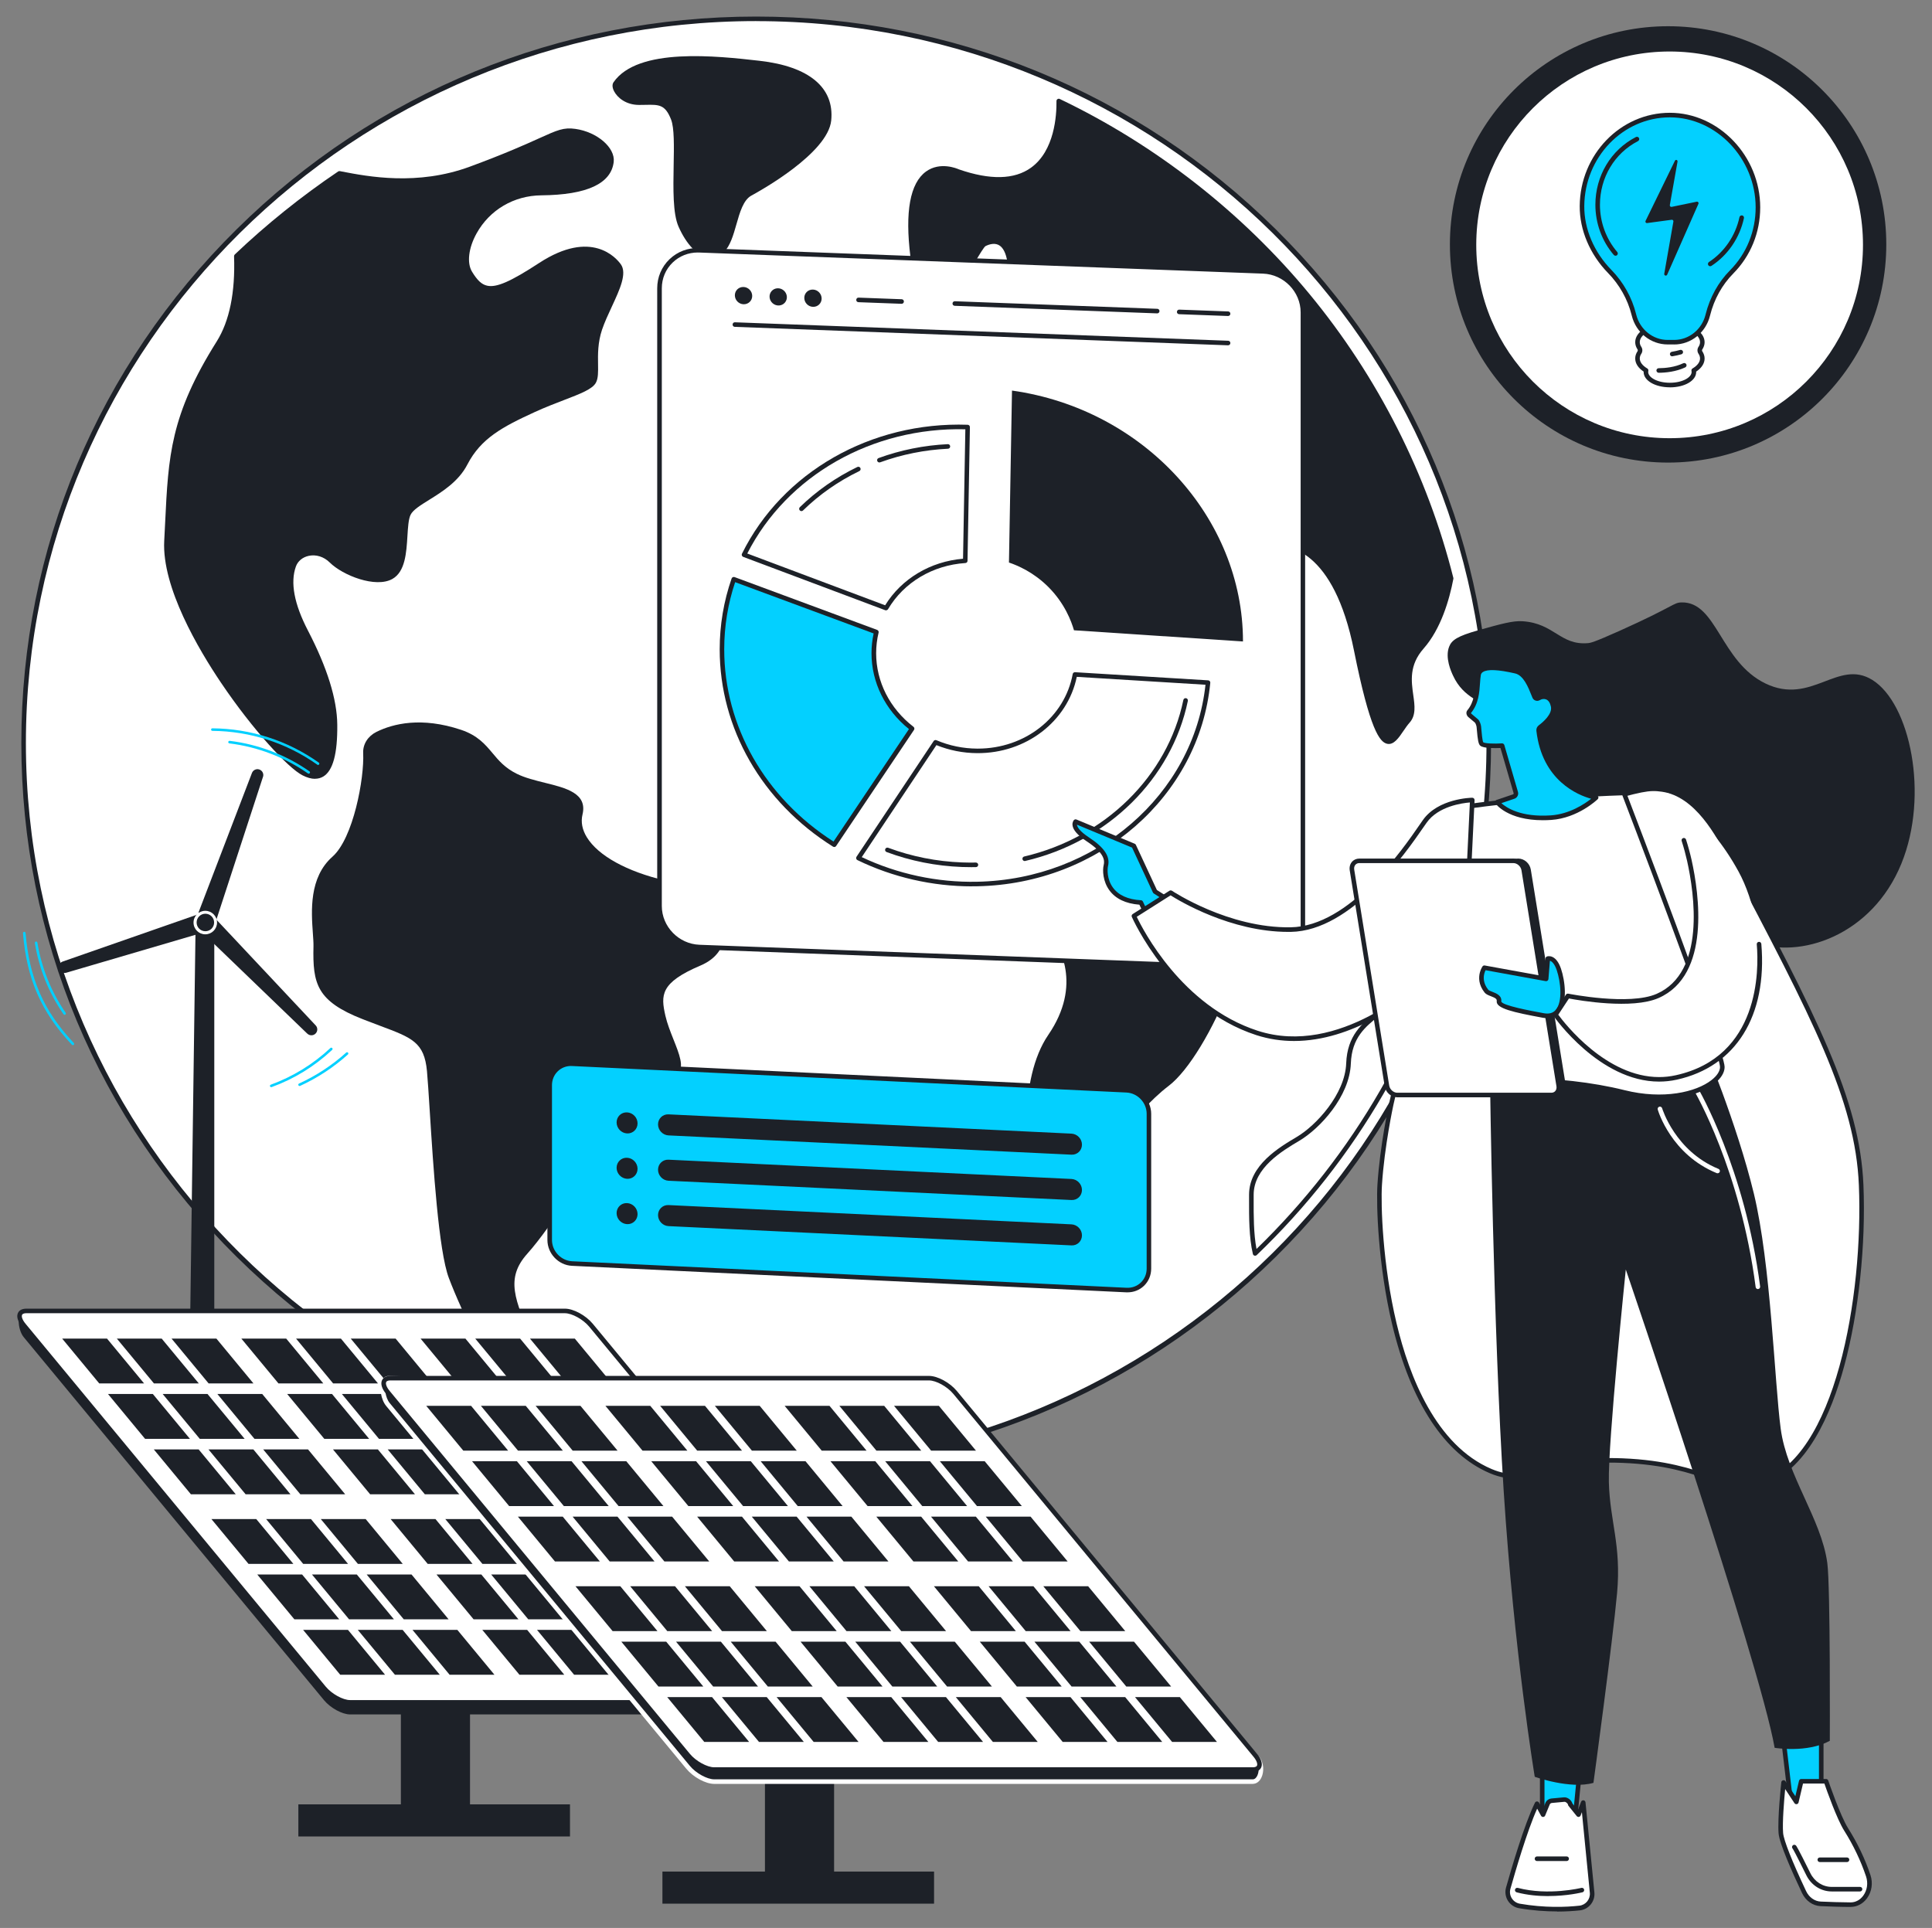 <?xml version="1.0" encoding="UTF-8"?>
<svg xmlns="http://www.w3.org/2000/svg" id="Layer_1" viewBox="0 0 470 469.05">
  <rect x="0" y="0" width="470" height="469.05" fill="#808080" stroke="none"/>
  <defs>
    <style>.cls-1{fill:#fff;}.cls-2{fill:#03d0ff;}.cls-3{fill:#1d2128;}</style>
  </defs>
  <g id="Green_economy">
    <ellipse class="cls-1" cx="183.96" cy="180.77" rx="178.22" ry="176.19"></ellipse>
    <ellipse class="cls-1" cx="183.96" cy="180.77" rx="178.22" ry="176.19"></ellipse>
    <path class="cls-3" d="m183.96,357.52c-47.75,0-92.64-18.38-126.41-51.77C23.79,272.37,5.19,227.99,5.19,180.77S23.79,89.18,57.56,55.79C91.32,22.41,136.21,4.03,183.96,4.03s92.64,18.38,126.41,51.77c33.77,33.38,52.36,77.77,52.36,124.98s-18.6,91.6-52.36,124.98c-33.76,33.38-78.66,51.77-126.41,51.77Zm0-352.39C86,5.14,6.3,83.93,6.3,180.77s79.7,175.64,177.66,175.64,177.66-78.79,177.66-175.64S281.93,5.14,183.96,5.14Z"></path>
    <path class="cls-3" d="m172.98,62.77c-.26,0-.52-.02-.79-.08-2.58-.49-5.24-3.3-7.11-7.53-1.42-3.2-1.3-9.17-1.2-14.94.09-4.68.17-9.09-.62-11.12-1.44-3.7-2.94-3.66-6.25-3.59-.48.01-.99.02-1.53.02-3.21,0-5.28-1.78-6.08-3.31-.46-.87-.51-1.67-.15-2.2,5.91-8.57,25.17-6.4,35.51-5.23,12.06,1.36,18.25,6.52,17.45,14.52-.81,8.02-17.51,17.24-19.41,18.27-1.96,1.06-2.82,4.07-3.65,6.99-.74,2.59-1.5,5.27-3.08,6.83-.92.91-1.97,1.37-3.1,1.37Z"></path>
    <path class="cls-3" d="m158.19,24.38c2.71,0,4.6.44,6.11,4.32.87,2.23.78,6.75.69,11.54-.1,5.39-.22,11.5,1.1,14.47,1.7,3.83,4.11,6.47,6.3,6.89,1.06.2,2.03-.13,2.9-.99,1.37-1.36,2.09-3.89,2.79-6.35.89-3.14,1.82-6.38,4.19-7.66,6.71-3.62,18.22-11.35,18.83-17.4.75-7.4-4.94-12-16.47-13.3-10.11-1.14-28.94-3.27-34.47,4.76-.07.11-.08.49.22,1.05.71,1.35,2.56,2.72,5.1,2.72.54,0,1.04-.01,1.51-.02.41,0,.81-.02,1.19-.02Z"></path>
    <path class="cls-3" d="m128.98,339.33c-1.95,0-4.29-1.07-5.92-2.51-3.76-3.32-10.72-17.56-13.87-25.9-2.49-6.59-3.79-27.12-4.65-40.7-.26-4.08-.48-7.6-.67-9.63-.66-7.01-3.59-8.1-11.4-11.02-1.25-.47-2.68-1-4.21-1.6-11.2-4.4-12.22-8.58-12-17.75.02-.83-.06-1.91-.15-3.16-.38-5.4-.96-13.57,4.77-18.64,5.08-4.5,7.77-19.08,7.47-25.21-.1-2.14,1.14-4.11,3.23-5.15,4.07-2.01,10.95-3.72,20.59-.5,4.02,1.35,5.86,3.54,7.64,5.66,1.48,1.77,3.01,3.6,5.88,5.02,2.02,1.01,4.52,1.62,6.93,2.22,5.07,1.25,10.32,2.55,9.09,7.68-.44,1.84-.08,3.72,1.06,5.57,2.78,4.5,9.74,8.33,19.09,10.52,7.91,1.85,13.77,6.98,14.24,12.48.3,3.54-1.77,6.53-5.68,8.19-9.84,4.18-9.68,7.21-8.55,12.21.43,1.89,1.21,3.87,1.97,5.78,1.42,3.57,2.65,6.66,1.12,8.28-2.17,2.31-9.28,4.47-12.38,5.15-2.94.65-6.45,4.02-7.23,9.87-.82,6.18-11.07,22.11-17.08,28.83-5.36,6-3.11,11.15,1.37,21.39.37.84.75,1.72,1.14,2.63,2.17,5.01,2.29,8.26.37,9.65-.6.44-1.36.63-2.19.63Z"></path>
    <path class="cls-3" d="m92.08,179.06c-1.69.84-2.69,2.41-2.61,4.1.26,5.5-2.09,21-7.85,26.09-5.32,4.71-4.77,12.55-4.4,17.73.09,1.28.17,2.39.15,3.27-.21,8.81.71,12.53,11.3,16.69,1.52.6,2.94,1.13,4.19,1.59,7.82,2.92,11.4,4.25,12.12,11.95.19,2.05.41,5.41.68,9.67.86,13.51,2.15,33.94,4.58,40.38,3.1,8.24,9.93,22.25,13.56,25.46,1.96,1.73,5.25,2.88,6.72,1.81,1.4-1.02,1.14-3.97-.74-8.31-.39-.91-.77-1.78-1.14-2.62-4.52-10.34-7.02-16.04-1.18-22.58,5.91-6.62,16.01-22.24,16.8-28.24.85-6.42,4.68-10.06,8.09-10.81,3.7-.82,10.01-2.92,11.82-4.83,1.05-1.11-.11-4.02-1.34-7.11-.78-1.95-1.58-3.97-2.02-5.94-1.34-5.93-.87-9.2,9.2-13.47,3.49-1.48,5.27-3.99,5.01-7.07-.35-4.11-4.69-9.46-13.39-11.49-9.64-2.26-16.85-6.27-19.78-11.02-1.31-2.11-1.71-4.27-1.2-6.41.92-3.86-2.55-4.93-8.28-6.35-2.47-.61-5.03-1.24-7.16-2.3-3.08-1.53-4.68-3.45-6.23-5.3-1.75-2.1-3.41-4.07-7.14-5.32-9.29-3.11-15.86-1.48-19.75.44Z"></path>
    <path class="cls-3" d="m256.71,290.56c-1.1,0-2.15-.55-3.08-1.64-4.78-5.61-5.92-26.48,1.38-37.13,8.36-12.21,2.8-21.74.02-25.27-2.15-2.73-2.49-14.68-2.4-24.23v-.54c0-.12.02-.3.05-.54.15-1.47.49-4.9-2.27-7.49-3.48-3.27-10.57-4.05-21.07-2.32-9.15,1.51-15.87.15-19.98-4.04-4.5-4.58-5.79-12.29-3.83-22.9.94-5.12.09-9.25-.66-12.89-.45-2.15-.87-4.18-.87-6.17,0-6.14,8.44-11.22,15.53-14.41,4.26-1.91,7.27-4.19,10.18-6.38,2.71-2.04,5.26-3.97,8.46-5.27,4.64-1.89,6.55,1.31,8.4,4.41,1.01,1.69,2.05,3.44,3.57,4.69,1.72,1.41,2.83.91,4.52.13,2.32-1.06,5.21-2.39,10.61.95,6.48,4,13.72,2.25,16.57-.19.72-.61,1.83-1.85,1.24-3.25-.76-1.81-2.4-2.42-4.3-3.12-2.5-.92-5.33-1.96-7.09-5.89-1.95-4.33,1.68-7.17,4.88-9.67,2.22-1.74,4.52-3.54,4.96-5.69.43-2.12-.58-4.87-2.76-7.53-2.31-2.82-5.46-4.95-7.34-4.95-1.12,0-1.42,2.13-1.77,4.59-.55,3.86-1.3,9.14-6.03,10.78-4.17,1.44-8.21-.74-12.12-2.84-3.5-1.89-7.11-3.83-10.76-3.15-4.1.77-7.76,5.51-11.64,10.53-3.38,4.37-6.87,8.89-10.99,11.2-3.02,1.69-5.7,1.32-7.34-1.01-2.57-3.65-1.91-11.42,2.52-15.29,5.53-4.82,5.29-11.37,5.16-14.89-.02-.46-.03-.87-.03-1.22,0-.96.24-3.41,2.45-5.42,2.52-2.29,6.63-3.18,12.22-2.65,4.49.43,7.9-.22,9.86-1.88,1.56-1.32,1.68-2.8,1.69-2.86,1.55-10.71.09-14.24-1.4-15.33-1.12-.81-2.52-.4-3.5.08-.38.22-1.51,2.11-2.5,3.78-2.93,4.93-6.94,11.67-10.61,10.91-2.52-.53-4.21-4.49-5.16-12.11-1.36-10.93-.09-17.89,3.78-20.71,3.44-2.5,7.58-.73,8-.54,7.61,2.64,13.51,2.51,17.55-.4,5.73-4.12,6.25-12.72,6.2-16.22,0-.19.09-.37.26-.47.16-.1.37-.12.54-.03,23.31,11.15,44.32,27.56,60.75,47.45,16.61,20.11,28.71,43.99,35,69.07.02.08.02.16,0,.24-.97,5.09-3.02,12.16-7.25,16.96-3.53,4.01-2.98,7.89-2.5,11.32.36,2.54.69,4.94-.92,6.72-.48.53-.97,1.25-1.45,1.95-1.16,1.72-2.37,3.5-3.96,3.17-1.83-.37-4.22-3.35-8.09-22.67-4.93-24.65-16.07-26.13-20.64-25.61-.29.03-.37.26-.39.33-.02.08-.05.28.16.44,2.96,2.2,8.02,6.67,8.74,11.93.34,2.52-.36,4.92-2.08,7.14-6.54,8.4-8.28,15.77-4.92,20.76,3.32,4.93,3.8,8.6,1.97,15.11-.67,2.38-2.69,4.89-4.82,7.54-4.08,5.06-8.71,10.8-5.11,17.21,6.01,10.69-8.27,43.65-18.01,51.05-4.53,3.45-8.64,8.39-12.62,13.17-4.59,5.52-8.93,10.74-13.32,12.81-.56.26-1.11.4-1.65.4Z"></path>
    <path class="cls-3" d="m238.93,189.41c5.65,0,9.75,1.17,12.24,3.51,3.16,2.97,2.76,6.92,2.61,8.41-.02.19-.04.34-.04.43v.55c-.13,13.05.66,21.62,2.16,23.53,2.93,3.72,8.79,13.76.02,26.58-7.05,10.31-6.03,30.41-1.45,35.79,1.05,1.23,2.17,1.55,3.41.96,4.17-1.96,8.43-7.09,12.94-12.51,4.02-4.83,8.17-9.83,12.8-13.35,9.26-7.04,23.37-39.56,17.71-49.63-3.97-7.06.91-13.12,5.21-18.45,2.06-2.56,4.01-4.98,4.62-7.14,1.94-6.89.95-10.07-1.83-14.19h0c-2.12-3.14-4.29-10.18,4.96-22.07,1.54-1.97,2.16-4.1,1.86-6.31-.66-4.85-5.48-9.09-8.3-11.19-.52-.38-.73-1-.57-1.62.17-.62.69-1.07,1.34-1.14,4.87-.54,16.74.95,21.85,26.5,2.81,14.07,5.24,21.4,7.22,21.8.88.17,1.91-1.36,2.82-2.71.5-.73,1.01-1.49,1.55-2.08,1.27-1.39.99-3.34.65-5.82-.49-3.48-1.1-7.82,2.77-12.21,4.03-4.57,6.01-11.37,6.97-16.31-12.68-50.41-47.04-92.38-94.34-115.29-.07,4.08-.96,12.14-6.66,16.24-4.36,3.14-10.61,3.32-18.59.54-.02,0-.04-.01-.05-.02-.04-.02-3.9-1.77-6.91.42-2.41,1.76-4.95,6.6-3.32,19.67,1.09,8.71,2.93,10.88,4.29,11.16,2.89.61,6.99-6.27,9.43-10.39,1.56-2.62,2.34-3.9,2.96-4.21,1.77-.88,3.42-.87,4.65.01,2.53,1.83,3.15,7.33,1.85,16.34,0,.03-.13,1.93-2.04,3.57-2.23,1.91-5.83,2.64-10.72,2.17-5.19-.49-9.12.32-11.37,2.36-1.88,1.71-2.08,3.79-2.08,4.6,0,.34.01.73.03,1.18.13,3.7.39,10.6-5.54,15.77-3.96,3.45-4.61,10.6-2.34,13.82,1.31,1.87,3.35,2.1,5.89.68,3.93-2.19,7.35-6.62,10.66-10.91,4.01-5.19,7.8-10.09,12.31-10.94,4.03-.76,7.83,1.28,11.49,3.26,3.87,2.08,7.52,4.06,11.23,2.77,4.09-1.41,4.75-6.11,5.29-9.89.42-2.98.79-5.55,2.87-5.55,2.21,0,5.66,2.25,8.2,5.36,1.41,1.72,3.66,5.1,2.99,8.45-.52,2.56-2.98,4.49-5.36,6.35-3.16,2.47-6.14,4.81-4.56,8.34,1.57,3.5,4.06,4.42,6.46,5.3,2.05.76,3.99,1.47,4.94,3.73.63,1.5.07,3.15-1.55,4.53-3.7,3.17-11.59,4.18-17.88.29-4.89-3.02-7.38-1.89-9.57-.89-1.77.81-3.44,1.57-5.69-.29-1.67-1.38-2.81-3.29-3.81-4.98-1.9-3.18-3.27-5.48-7.02-3.95-3.06,1.25-5.56,3.13-8.21,5.13-2.82,2.13-6.03,4.55-10.4,6.51-9.59,4.31-14.87,9.07-14.87,13.39,0,1.88.41,3.85.84,5.95.77,3.74,1.65,7.98.67,13.31-1.88,10.24-.69,17.61,3.53,21.92,3.85,3.92,10.24,5.17,19.01,3.73,3.65-.6,6.91-.9,9.78-.9Z"></path>
    <path class="cls-3" d="m76.65,189.48c-.93,0-1.97-.29-3.11-.88-3.4-1.75-11.92-10.85-19.78-22.51-5.41-8.03-14.4-23.18-13.81-34.49.08-1.51.15-2.96.22-4.36.79-16.34,1.26-26.2,12.55-44.17,3.11-4.96,4.53-11.93,4.22-20.73,0-.16.06-.31.17-.42,7.7-7.33,16.16-14.13,25.15-20.2.12-.08.27-.11.42-.09l.45.09c6.43,1.24,18.4,3.54,31.19-1.18,8.56-3.16,13.56-5.41,16.87-6.91,4.43-2,5.92-2.68,8.8-2.27,5.27.74,9.7,4.56,9.31,8.02-.61,5.3-6.53,8.04-17.6,8.14-6.68.06-12.57,3.52-15.76,9.26-1.97,3.54-2.4,7.2-1.11,9.32,1.29,2.12,2.35,3.11,3.67,3.4,2.27.52,5.71-.98,12.66-5.52,12.76-8.33,18.79-1.19,19.87.32,1.57,2.2-.26,6.14-2.2,10.32-.86,1.85-1.75,3.77-2.36,5.56-1.06,3.14-1.02,6.07-.98,8.42.03,1.93.05,3.46-.53,4.52-.85,1.56-3.75,2.67-7.76,4.21-2.16.83-4.61,1.77-7.16,2.94-7.73,3.55-13.04,6.35-16.34,12.74-2.14,4.15-6.12,6.62-9.32,8.61-2.11,1.31-3.93,2.45-4.5,3.63-.51,1.06-.63,3.03-.76,5.12-.25,4.09-.53,8.73-3.68,10.49-4.07,2.27-12.04-.86-15.22-4.01-1.43-1.42-3.36-2.02-5.16-1.61-1.47.33-2.61,1.29-3.07,2.56-1.41,3.9-.43,9.14,2.91,15.58,4.69,9.02,7.1,16.74,7.15,22.94.07,7.02-1.04,11.14-3.37,12.58-.61.37-1.28.56-2.03.56Z"></path>
    <path class="cls-3" d="m58.05,62.56c.28,8.91-1.2,16.01-4.4,21.11-11.13,17.73-11.57,26.93-12.38,43.64-.07,1.4-.14,2.85-.22,4.36-1.02,19.48,26.74,52.73,32.99,55.95,1.67.86,3.04.98,4.05.36,1.95-1.2,2.91-5.11,2.85-11.63-.06-6.02-2.42-13.57-7.03-22.44-3.49-6.72-4.49-12.26-2.97-16.47.59-1.63,2.04-2.85,3.87-3.27,2.17-.49,4.48.22,6.19,1.91,3.2,3.16,10.66,5.63,13.9,3.83,2.62-1.46,2.88-5.78,3.11-9.59.14-2.3.26-4.28.87-5.54.71-1.47,2.66-2.68,4.91-4.09,3.08-1.92,6.91-4.31,8.92-8.18,3.73-7.21,10.41-10.28,16.86-13.24,2.58-1.19,5.05-2.13,7.23-2.97,3.65-1.4,6.53-2.51,7.18-3.7.44-.81.42-2.21.39-3.98-.04-2.44-.08-5.47,1.04-8.79.62-1.84,1.53-3.79,2.4-5.67,1.72-3.7,3.5-7.54,2.31-9.21-.98-1.37-6.45-7.81-18.36-.04-7.33,4.79-10.87,6.27-13.51,5.67-2.03-.46-3.35-2.24-4.37-3.91-1.5-2.46-1.07-6.56,1.09-10.44,3.39-6.09,9.63-9.76,16.72-9.83,10.42-.1,15.97-2.5,16.51-7.16.32-2.8-3.82-6.16-8.36-6.8-2.56-.36-3.86.23-8.19,2.18-3.32,1.5-8.35,3.77-16.94,6.94-13.08,4.82-25.25,2.48-31.78,1.23l-.22-.04c-8.8,5.95-17.09,12.61-24.64,19.78Z"></path>
    <path class="cls-3" d="m305.33,305.5c-.05,0-.11,0-.16-.02-.19-.06-.34-.21-.38-.4-.95-3.98-.94-9.09-.93-13.2v-1.22c0-7.18,7.29-11.5,11.64-14.08,4.67-2.77,11.71-10.37,11.99-17.88.25-6.8,3.91-9.72,7.13-12.3.72-.57,1.39-1.12,2.03-1.69,3.55-3.22,4.85-11.77,4.01-17.85-.96-6.93.79-8.82,4.56-10.07,1.58-.52,2.26-2.36,2.87-3.98.65-1.73,1.32-3.53,3.11-3.13h0c.61.13,2.24.49,3.82,10.32.01.07,0,.15,0,.22-7.93,32.37-24.98,61.81-49.3,85.13-.11.1-.24.15-.38.15Zm45.44-94.77c-.64,0-1.01.8-1.63,2.46-.66,1.76-1.48,3.96-3.56,4.65-3.33,1.1-4.67,2.64-3.81,8.86.9,6.5-.49,15.31-4.36,18.83-.66.6-1.38,1.18-2.08,1.74-3.18,2.55-6.48,5.19-6.71,11.48-.3,8.01-7.51,15.81-12.54,18.79-4.15,2.46-11.1,6.58-11.1,13.13v1.22c-.01,3.72-.02,8.27.69,11.97,23.76-23.04,40.43-51.99,48.25-83.8-1.38-8.54-2.69-9.25-2.94-9.31-.07-.01-.13-.02-.2-.02Z"></path>
    <circle class="cls-3" cx="405.8" cy="59.46" r="53.08"></circle>
    <circle class="cls-1" cx="406.17" cy="59.57" r="47.04"></circle>
    <path class="cls-1" d="m413.67,85.77c-.22-.33-.22-.75,0-1.08.3-.45.46-.94.46-1.45,0-2.36-3.53-4.28-7.89-4.28s-7.89,1.92-7.89,4.28c0,.51.16,1,.46,1.45.22.33.22.75,0,1.08-.3.45-.46.94-.46,1.45,0,1.12.8,2.14,2.1,2.9-.03.13-.05.26-.05.39,0,1.75,2.61,3.17,5.84,3.17s5.84-1.42,5.84-3.17c0-.13-.02-.26-.05-.39,1.3-.76,2.1-1.78,2.1-2.9,0-.51-.16-1-.46-1.45Z"></path>
    <path class="cls-3" d="m406.24,94.23c-3.58,0-6.39-1.63-6.39-3.72,0-.04,0-.07,0-.11-1.33-.87-2.05-1.99-2.05-3.19,0-.61.19-1.2.56-1.75.09-.14.09-.32,0-.46-.37-.56-.56-1.15-.56-1.75,0-2.71,3.71-4.83,8.44-4.83s8.44,2.12,8.44,4.83c0,.61-.19,1.2-.56,1.76-.09.14-.09.32,0,.46.37.56.56,1.15.56,1.75,0,1.19-.73,2.31-2.05,3.19,0,.04,0,.07,0,.11,0,2.09-2.81,3.72-6.39,3.72Zm0-14.71c-3.98,0-7.33,1.7-7.33,3.72,0,.39.12.77.37,1.14.34.51.34,1.18,0,1.69-.25.37-.37.76-.37,1.14,0,.87.65,1.74,1.82,2.43.21.12.31.36.26.6-.02.09-.03.18-.03.27,0,1.26,2.12,2.61,5.28,2.61s5.28-1.35,5.28-2.61c0-.09-.01-.17-.03-.27-.05-.24.05-.48.26-.6,1.17-.69,1.82-1.55,1.82-2.43,0-.39-.12-.77-.37-1.14t0,0c-.34-.51-.34-1.18,0-1.69.25-.37.37-.76.37-1.14,0-2.02-3.36-3.72-7.33-3.72Z"></path>
    <path class="cls-2" d="m427.65,50.44c0-12.12-9.73-22.45-21.42-22.45-11.67,0-21.3,10.06-21.37,22.15-.04,6.16,2.83,11.89,6.74,15.89,2.82,2.89,4.87,6.48,5.87,10.46l.05.19c.97,3.86,4.33,6.56,8.18,6.56h1.58c3.85,0,7.21-2.7,8.18-6.56l.03-.12c.99-3.95,2.96-7.58,5.78-10.43,3.94-3.98,6.39-9.55,6.39-15.7Z"></path>
    <path class="cls-3" d="m407.27,83.8h-1.58c-4.1,0-7.69-2.87-8.72-6.98l-.05-.19c-.96-3.82-2.94-7.35-5.73-10.21-4.42-4.53-6.93-10.47-6.89-16.28.08-12.52,9.92-22.7,21.93-22.7,11.91,0,21.98,10.54,21.98,23.01,0,6.11-2.33,11.82-6.55,16.09-2.71,2.74-4.66,6.25-5.64,10.17l-.03.12c-1.03,4.11-4.62,6.98-8.72,6.98Zm-1.04-55.25c-11.4,0-20.74,9.69-20.82,21.6-.04,5.53,2.36,11.18,6.58,15.5,2.93,3,5.01,6.71,6.01,10.72l.05.19c.91,3.61,4.05,6.14,7.64,6.14h1.58c3.59,0,6.74-2.52,7.64-6.14l.03-.12c1.03-4.11,3.08-7.81,5.93-10.68,4.02-4.06,6.23-9.5,6.23-15.31,0-11.87-9.56-21.9-20.87-21.9Z"></path>
    <path class="cls-3" d="m416.05,64.77c-.18,0-.36-.09-.47-.25-.17-.26-.09-.6.16-.77,3.75-2.45,6.46-6.42,7.42-10.91.06-.3.36-.49.66-.43.3.06.49.36.43.66-1.02,4.77-3.9,9-7.9,11.61-.09.06-.2.09-.3.09Z"></path>
    <path class="cls-3" d="m393.01,62.22c-.16,0-.31-.07-.42-.19-2.89-3.37-4.48-7.7-4.48-12.21,0-7.03,3.78-13.35,9.86-16.48.27-.14.61-.03.75.24.14.27.03.61-.24.75-5.71,2.94-9.26,8.87-9.26,15.49,0,4.24,1.5,8.32,4.21,11.49.2.23.17.58-.06.78-.1.09-.23.13-.36.13Z"></path>
    <path class="cls-3" d="m408.09,39.29c.03-.16-.07-.32-.22-.37s-.32.02-.4.17l-7.15,14.65c-.06.12-.05.27.03.38.08.11.21.17.35.15l5.97-.8c.12-.02.23.03.32.11.08.08.12.2.1.32l-2.23,12.72c-.03.18.08.36.26.42.18.05.37-.03.45-.2l7.61-17.26c.06-.13.04-.27-.05-.38-.09-.11-.23-.16-.36-.13l-6.11,1.26c-.12.02-.24-.01-.33-.1-.09-.09-.13-.21-.11-.33l1.88-10.61Z"></path>
    <path class="cls-3" d="m406.8,86.69c-.27,0-.5-.19-.55-.46-.05-.3.15-.59.45-.64.7-.12,1.39-.27,2.03-.46.29-.08.6.09.69.38.08.29-.09.6-.38.68-.68.19-1.4.36-2.15.48-.03,0-.06,0-.09,0Z"></path>
    <path class="cls-3" d="m403.52,90.69c-.3,0-.55-.25-.56-.55,0-.31.24-.56.55-.56,1.59-.01,3.92-.23,5.99-1.21.28-.13.61,0,.74.27.13.28,0,.61-.27.74-2.26,1.06-4.76,1.3-6.46,1.31h0Z"></path>
    <path class="cls-1" d="m307.27,66.02l-137.14-5.13c-5.35-.2-9.69,3.95-9.69,9.26v150.28c0,5.31,4.34,9.79,9.69,9.99l137.14,5.13c5.35.2,9.69-3.95,9.69-9.26V76c0-5.31-4.34-9.79-9.69-9.99Z"></path>
    <path class="cls-3" d="m298.75,84.01s-.01,0-.02,0l-119.98-4.49c-.31-.01-.55-.27-.53-.58.01-.31.27-.56.58-.53l119.98,4.49c.31.01.55.27.53.58-.01.3-.26.53-.55.53Z"></path>
    <path class="cls-3" d="m182.99,72c0,1.16-.94,2.06-2.11,2.02-1.17-.04-2.11-1.02-2.11-2.18s.94-2.06,2.11-2.02c1.17.04,2.11,1.02,2.11,2.18Z"></path>
    <ellipse class="cls-3" cx="189.32" cy="72.23" rx="2.06" ry="2.14" transform="translate(11.61 169.59) rotate(-49.6)"></ellipse>
    <path class="cls-3" d="m199.88,72.63c0,1.16-.94,2.06-2.11,2.02-1.17-.04-2.11-1.02-2.11-2.18s.94-2.06,2.11-2.02c1.17.04,2.11,1.02,2.11,2.18Z"></path>
    <path class="cls-3" d="m298.75,76.88s-.01,0-.02,0l-11.89-.44c-.31-.01-.55-.27-.53-.58.01-.31.28-.56.58-.53l11.89.44c.31.01.55.27.53.58-.01.3-.26.53-.55.53Z"></path>
    <path class="cls-3" d="m281.51,76.24s-.01,0-.02,0l-49.24-1.84c-.31-.01-.55-.27-.53-.58s.27-.55.58-.53l49.24,1.84c.31.01.55.27.53.58-.01.3-.26.53-.55.53Z"></path>
    <path class="cls-3" d="m219.33,73.91s-.01,0-.02,0l-10.48-.39c-.31-.01-.55-.27-.53-.58s.27-.56.58-.53l10.48.39c.31.01.55.27.53.58-.01.3-.26.53-.55.53Z"></path>
    <path class="cls-3" d="m307.64,236.11c-.13,0-.26,0-.4,0l-137.14-5.13c-5.64-.21-10.22-4.94-10.22-10.54V70.15c0-2.71,1.06-5.22,2.98-7.07,1.94-1.87,4.53-2.84,7.28-2.74l137.14,5.13c5.64.21,10.22,4.94,10.22,10.54v150.28c0,2.71-1.06,5.22-2.98,7.07-1.85,1.78-4.28,2.75-6.89,2.75ZM169.76,61.43c-2.32,0-4.48.86-6.12,2.44-1.7,1.64-2.64,3.87-2.64,6.27v150.28c0,5.01,4.11,9.24,9.16,9.43l137.14,5.13c2.46.09,4.75-.77,6.47-2.43,1.7-1.64,2.64-3.87,2.64-6.27V76c0-5.01-4.11-9.24-9.15-9.43l-137.14-5.13c-.12,0-.24,0-.35,0Z"></path>
    <path class="cls-3" d="m215.56,148.5c-.07,0-.13-.01-.2-.04l-34.56-12.98c-.15-.06-.26-.17-.32-.32-.06-.15-.05-.31.02-.45,9.83-19.86,31.37-32.17,54.91-31.37.3.01.54.26.54.56l-.58,32.54c0,.29-.23.53-.52.54-7.95.52-14.98,4.72-18.81,11.22-.1.17-.29.27-.48.27Zm-33.78-13.84l33.55,12.6c3.98-6.46,11-10.66,18.95-11.33l.56-31.49c-22.64-.56-43.37,11.23-53.05,30.22Z"></path>
    <path class="cls-3" d="m213.93,112.51c-.23,0-.44-.14-.52-.36-.11-.29.04-.61.33-.71,5.38-1.96,11.04-3.1,16.83-3.38.3-.03.57.22.58.53.01.31-.22.57-.53.58-5.68.28-11.24,1.39-16.51,3.31-.06.02-.13.03-.19.03Z"></path>
    <path class="cls-3" d="m194.97,124.35c-.14,0-.29-.06-.4-.17-.21-.22-.21-.57,0-.78,4.06-3.96,8.77-7.26,14-9.79.28-.13.61-.02.74.26.13.28.02.61-.26.74-5.12,2.48-9.73,5.7-13.7,9.58-.11.11-.25.16-.39.16Z"></path>
    <path class="cls-3" d="m236.47,215.64c-9.65,0-19.27-2.2-27.89-6.39-.14-.07-.25-.2-.29-.35-.04-.16-.02-.32.07-.45l18.77-28.16c.15-.22.43-.31.68-.2,3.14,1.33,6.47,2.02,9.91,2.04.06,0,.11,0,.17,0,11.45,0,21.13-7.6,23.07-18.14.05-.28.3-.46.58-.45l32.37,1.98c.15,0,.29.08.39.19.1.11.14.26.13.41-2.69,27.64-27.07,48.92-56.7,49.5-.41,0-.83.01-1.24.01Zm-26.83-7.11c8.69,4.11,18.4,6.19,28.06,5.99,28.87-.57,52.64-21.13,55.56-47.93l-31.31-1.92c-2.25,10.86-12.37,18.64-24.24,18.56-3.43-.02-6.76-.68-9.91-1.95l-18.16,27.25Z"></path>
    <path class="cls-3" d="m236.27,210.97c-.75,0-1.51-.01-2.25-.04-6.32-.24-12.49-1.46-18.34-3.64-.29-.11-.43-.43-.33-.71.11-.29.43-.43.71-.33,5.74,2.14,11.79,3.34,17.99,3.57,1.1.04,2.23.05,3.35.03h.01c.3,0,.55.24.56.54,0,.31-.24.56-.54.57-.39,0-.78.01-1.17.01Z"></path>
    <path class="cls-3" d="m249.28,209.48c-.25,0-.48-.17-.54-.43-.07-.3.12-.6.41-.67,19.68-4.59,34.89-19.54,38.73-38.09.06-.3.36-.49.66-.43.3.06.49.36.43.66-3.93,18.97-19.46,34.25-39.56,38.94-.04,0-.09.01-.13.01Z"></path>
    <path class="cls-3" d="m202.94,206.06c-.1,0-.2-.03-.29-.08-17.26-10.82-27.57-28.76-27.57-47.99,0-5.92.98-11.72,2.9-17.25.05-.14.15-.26.29-.32.13-.06.29-.07.43-.02l34.69,12.85c.26.1.41.38.35.65-.4,1.64-.6,3.33-.6,5.02,0,6.92,3.31,13.45,9.09,17.91.23.18.28.51.12.75l-18.94,28.24c-.11.16-.28.25-.46.25Z"></path>
    <path class="cls-2" d="m178.84,141.63c-1.76,5.25-2.66,10.75-2.66,16.35,0,18.67,9.93,36.11,26.59,46.76l18.35-27.36c-5.8-4.67-9.11-11.37-9.11-18.47,0-1.62.18-3.23.52-4.8l-33.7-12.48Z"></path>
    <path class="cls-3" d="m245.46,136.86c2.1.71,5.97,2.34,9.59,5.96,3.99,4,5.59,8.36,6.22,10.52l41.11,2.72s0-.03,0-.05c0-29.95-24.03-56.48-56.19-60.99l-.74,41.84Z"></path>
    <path class="cls-2" d="m274.04,265.24c3.01.14,5.45,2.71,5.45,5.73v37.66c0,3.02-2.44,5.36-5.45,5.21l-134.87-6.45c-3.01-.14-5.45-2.71-5.45-5.73v-37.66c0-3.02,2.44-5.36,5.45-5.21l134.87,6.45Z"></path>
    <path class="cls-3" d="m274.31,314.41c-.1,0-.19,0-.29,0l-134.87-6.45c-3.3-.16-5.98-2.98-5.98-6.29v-37.66c0-1.62.63-3.11,1.77-4.2,1.14-1.09,2.65-1.64,4.26-1.57l134.87,6.45c3.3.16,5.98,2.98,5.98,6.29v37.66c0,1.62-.63,3.11-1.77,4.2-1.07,1.02-2.47,1.57-3.97,1.57Zm-135.4-55.07c-1.21,0-2.34.45-3.2,1.27-.92.88-1.43,2.09-1.43,3.4v37.66c0,2.73,2.21,5.05,4.93,5.18l134.87,6.45c1.31.06,2.52-.39,3.44-1.26.92-.88,1.43-2.09,1.43-3.4v-37.66c0-2.73-2.21-5.05-4.93-5.18l-134.87-6.45c-.08,0-.16,0-.24,0Z"></path>
    <path class="cls-3" d="m260.66,280.92l-98.03-4.69c-1.41-.07-2.55-1.27-2.55-2.68s1.14-2.51,2.55-2.44l98.03,4.69c1.41.07,2.55,1.27,2.55,2.68s-1.14,2.51-2.55,2.44Z"></path>
    <path class="cls-3" d="m155.1,273.31c0,1.41-1.14,2.51-2.55,2.44-1.41-.07-2.55-1.27-2.55-2.68s1.14-2.51,2.55-2.44c1.41.07,2.55,1.27,2.55,2.68Z"></path>
    <path class="cls-3" d="m260.66,291.95l-98.03-4.69c-1.41-.07-2.55-1.27-2.55-2.68s1.14-2.51,2.55-2.44l98.03,4.69c1.41.07,2.55,1.27,2.55,2.68s-1.14,2.51-2.55,2.44Z"></path>
    <path class="cls-3" d="m155.1,284.35c0,1.41-1.14,2.51-2.55,2.44-1.41-.07-2.55-1.27-2.55-2.68s1.14-2.51,2.55-2.44c1.41.07,2.55,1.27,2.55,2.68Z"></path>
    <path class="cls-3" d="m260.66,302.99l-98.03-4.69c-1.41-.07-2.55-1.27-2.55-2.68s1.14-2.51,2.55-2.44l98.03,4.69c1.41.07,2.55,1.27,2.55,2.68s-1.14,2.51-2.55,2.44Z"></path>
    <path class="cls-3" d="m155.1,295.38c0,1.41-1.14,2.51-2.55,2.44-1.41-.07-2.55-1.27-2.55-2.68s1.14-2.51,2.55-2.44c1.41.07,2.55,1.27,2.55,2.68Z"></path>
    <path class="cls-3" d="m370.43,151.14c-2.39-.16-5.2.63-10.82,2.2-5.06,1.42-6.46,2.38-7.09,4.02-1.02,2.69.5,6.01.96,7,2.59,5.63,7.33,6.36,10.45,8.94,10.11,8.32,4.95,22.44,13.34,31.28,7.98,8.41,15.44-1.47,29.79,6.55,11.3,6.32,10.25,14.44,19.46,18.02,11.25,4.37,28.89-1.5,36.04-19.06,6.8-16.7,2.1-38.99-7.09-44.68-8.35-5.17-14.8,6.25-25.95.89-11-5.29-11.85-19.92-20.43-19.74-2.05.04-1.62.87-15.13,6.93-6.26,2.8-7.01,2.92-7.69,2.98-6.73.55-8.14-4.81-15.85-5.33Z"></path>
    <path class="cls-1" d="m345.38,230.6c-5.55,33.97-6.19,34.47-6.94,38.03,0,0-2.2,10-2.81,19.64-.53,8.36,1.04,58.58,27,69.63,9.37,3.99,12.09-3.35,32.05-2.55,20.45.82,24.6,8.09,33.52,5.54,19.31-5.52,25.62-46.96,24.56-72.56-.87-20.85-11.24-40.55-32-79.93-3.16-6-8.22-15.16-16.38-16.33-3.74-.53-5.23.04-20.24,4.16-16.32,4.48-20.46-.29-27.47,4.13-7.24,4.56-8.52,13.24-11.29,30.24Z"></path>
    <path class="cls-3" d="m424.48,361.99c-2.79,0-5.37-.88-8.56-1.97-4.84-1.65-10.87-3.71-21.26-4.12-9.82-.39-15.31,1.17-19.73,2.43-4.42,1.26-7.61,2.17-12.51.08-11.01-4.69-19.22-17.21-23.75-36.21-3.42-14.35-3.89-29.09-3.58-33.97.61-9.57,2.8-19.62,2.82-19.72.13-.59.25-1.11.39-1.71.72-3,1.92-8.01,6.54-36.29l.17-1.06c2.71-16.62,4.07-24.96,11.37-29.56,3.6-2.27,6.45-2.21,10.39-2.13,4.03.08,9.04.18,17.23-2.07l3.89-1.07c11.59-3.19,13.08-3.6,16.57-3.1,8.68,1.24,13.96,11.24,16.79,16.62,20.77,39.41,31.19,59.19,32.07,80.17.6,14.54-1.14,30.98-4.66,43.98-3.12,11.54-9.18,25.96-20.3,29.14-1.38.39-2.64.56-3.87.56Zm-32.76-7.26c.95,0,1.94.02,2.98.06,10.55.42,16.92,2.59,21.58,4.18,4.57,1.56,7.58,2.58,11.77,1.39,18.5-5.29,25.27-45.29,24.16-72.01-.86-20.73-11.25-40.44-31.94-79.7-2.74-5.2-7.84-14.87-15.96-16.03-3.27-.47-4.74-.07-16.12,3.07l-3.89,1.07c-8.35,2.29-13.45,2.19-17.55,2.11-3.89-.08-6.46-.13-9.77,1.96-6.88,4.33-8.21,12.51-10.87,28.8l-.17,1.06c-4.62,28.32-5.84,33.36-6.56,36.37-.14.59-.26,1.09-.39,1.68-.02.1-2.2,10.08-2.8,19.56-.31,4.83.16,19.41,3.55,33.64,3.1,13,9.62,29.7,23.11,35.45,4.54,1.93,7.42,1.11,11.78-.13,3.81-1.08,8.89-2.53,17.1-2.53Zm-46.34-124.13h0,0Z"></path>
    <polygon class="cls-2" points="375.17 427.28 375.17 443.7 383.08 443.22 384.63 427.28 375.17 427.28"></polygon>
    <path class="cls-3" d="m375.17,444.26c-.14,0-.28-.05-.38-.15-.11-.11-.17-.25-.17-.4v-16.43c0-.31.25-.56.56-.56h9.46c.16,0,.31.07.41.18.11.12.16.27.14.43l-1.56,15.95c-.03.27-.25.48-.52.5l-7.9.48s-.02,0-.03,0Zm.56-16.43v15.28l6.84-.42,1.45-14.86h-8.29Z"></path>
    <path class="cls-1" d="m384.26,464.18c-3.22.34-8.48.57-14.62-.49-2.01-.35-3.29-2.35-2.73-4.32,1.54-5.47,4.58-15.68,7-20.56l1.46,2.66,1.17-2.81c.2-.33.55-.55.93-.59l3.03-.28c.63-.06,1.39.56,1.5,1.19l2,2.49,1.15-2.96,2.16,21.92c.18,1.87-1.17,3.55-3.04,3.75Z"></path>
    <path class="cls-3" d="m378.77,465.03c-2.69,0-5.82-.2-9.22-.78-1.12-.19-2.1-.85-2.71-1.81-.6-.95-.77-2.12-.47-3.2,1.26-4.49,4.48-15.49,7.04-20.66.09-.19.28-.3.49-.31.22.01.4.11.5.29l.9,1.65.72-1.74s.02-.05.04-.07c.29-.48.8-.8,1.36-.85l3.03-.28c.87-.08,1.82.63,2.07,1.49l1.32,1.64.8-2.06c.09-.24.34-.38.59-.35.25.04.45.24.48.5l2.16,21.92c.21,2.17-1.37,4.13-3.53,4.36-1.5.16-3.38.29-5.55.29Zm5.49-.84h0,0Zm-10.32-24.15c-2.43,5.4-5.32,15.3-6.5,19.49-.22.79-.1,1.61.34,2.31.44.69,1.15,1.17,1.96,1.31,6.02,1.04,11.19.84,14.47.48,1.56-.17,2.7-1.58,2.55-3.15l-1.93-19.6-.31.8c-.07.18-.24.32-.43.35-.2.03-.39-.05-.52-.2l-2-2.49c-.06-.07-.1-.16-.11-.25-.06-.35-.57-.78-.9-.73l-3.03.28c-.2.02-.38.13-.49.29l-1.15,2.77c-.08.2-.27.33-.48.34-.21.02-.41-.1-.52-.29l-.93-1.71Z"></path>
    <path class="cls-3" d="m376.62,461.3c-2.37,0-5.03-.23-7.66-.92-.3-.08-.47-.38-.4-.68.08-.3.39-.47.68-.4,7.45,1.96,15.38.02,15.46,0,.3-.07.6.11.67.4.07.3-.11.6-.4.67-.22.06-3.75.92-8.35.92Z"></path>
    <path class="cls-3" d="m381.12,452.77h-7.21c-.31,0-.56-.25-.56-.56s.25-.56.56-.56h7.21c.31,0,.56.25.56.56s-.25.56-.56.56Z"></path>
    <polygon class="cls-2" points="433.31 418.58 435.65 438.39 443.06 438.13 443.06 418.58 433.31 418.58"></polygon>
    <path class="cls-3" d="m435.65,438.94c-.28,0-.52-.21-.55-.49l-2.34-19.8c-.02-.16.03-.32.14-.43.11-.12.26-.19.41-.19h9.74c.31,0,.56.25.56.56v19.55c0,.3-.24.54-.54.55l-7.41.26s-.01,0-.02,0Zm-1.71-19.8l2.2,18.68,6.36-.22v-18.46h-8.56Z"></path>
    <path class="cls-1" d="m433.89,433.66s-.95,8.8-.66,12.33c.21,2.53,3.68,10.18,5.64,14.32.81,1.71,2.34,2.8,4.05,2.87,2.08.09,4.97.19,7.3.2,3.21,0,5.41-3.64,4.27-7.04-1.06-3.14-2.73-7.07-5.37-11.25-1.99-3.15-4.89-11.72-4.89-11.72h-6.04l-1.18,5.01-3.11-4.72Z"></path>
    <path class="cls-3" d="m450.22,463.94h0c-2.35,0-5.28-.11-7.32-.2-1.9-.08-3.63-1.3-4.52-3.19-2.48-5.26-5.49-12.04-5.7-14.51-.29-3.55.62-12.08.66-12.44.02-.23.19-.42.42-.48.23-.06.47.04.59.23l2.41,3.65.89-3.76c.06-.25.28-.43.54-.43h6.04c.24,0,.45.15.53.38.03.09,2.9,8.54,4.83,11.6,2.28,3.61,4.11,7.44,5.43,11.37.65,1.93.35,4.04-.81,5.64-.97,1.35-2.43,2.13-3.98,2.13Zm-15.94-28.67c-.26,2.68-.71,8.12-.5,10.68.15,1.77,2.19,6.92,5.59,14.13.71,1.51,2.08,2.49,3.57,2.55,2.03.09,4.95.19,7.28.2h0c1.2,0,2.32-.61,3.08-1.67.95-1.32,1.19-3.05.66-4.64-1.3-3.85-3.09-7.6-5.32-11.14-1.78-2.83-4.22-9.75-4.82-11.46h-5.2l-1.08,4.59c-.05.22-.23.38-.44.42-.22.04-.44-.06-.56-.24l-2.25-3.42Z"></path>
    <path class="cls-3" d="m445.61,460.17c-2.61,0-4.98-1.51-6.18-3.94-2.69-5.44-3.22-6.34-3.33-6.48-.19-.2-.2-.51-.03-.73.19-.24.54-.27.78-.08.15.12.33.27,3.57,6.8,1.02,2.05,3,3.32,5.19,3.32h6.88c.31,0,.56.24.56.55,0,.31-.25.56-.55.56h-6.87s0,0,0,0Z"></path>
    <path class="cls-3" d="m449.32,453.02h-6.61c-.31,0-.56-.25-.56-.56s.25-.56.56-.56h6.61c.31,0,.56.25.56.56s-.25.56-.56.56Z"></path>
    <path class="cls-3" d="m362.48,263.05s.79,60.44,3.33,99.79c2.54,39.35,7.55,69.43,7.55,69.43,0,0,8.62,3.1,14.28,1.48,0,0,4.69-34.52,5.75-46.18,1.06-11.67-1.76-17.46-2-27-.24-9.55,4.12-51.71,4.12-51.71,0,0,32.5,95.31,36.21,116.36,0,0,7.87,1.33,13.42-1.7,0,0,.17-37.48-.61-43.27-1.46-10.73-9.84-21.29-11.34-32.69-1.51-11.4-2.38-40-6.52-57.15-4.15-17.16-12.28-36.43-12.28-36.43l-51.89,9.08Z"></path>
    <path class="cls-1" d="m417.84,285.45c-.07,0-.14-.01-.21-.04-11.05-4.53-14.22-15.02-14.35-15.47-.09-.29.08-.6.38-.69.29-.08.6.08.69.38.03.1,3.17,10.44,13.71,14.75.28.12.42.44.3.72-.09.21-.3.34-.51.34Z"></path>
    <path class="cls-1" d="m427.65,313.62c-.27,0-.51-.2-.55-.48-3.71-28.53-14.83-47.56-14.94-47.75-.16-.26-.07-.6.19-.76.27-.16.6-.07.76.19.11.19,11.34,19.41,15.08,48.17.04.3-.17.58-.48.62-.02,0-.05,0-.07,0Z"></path>
    <path class="cls-2" d="m261.66,199.89l14.16,5.89,5.17,11.12c3.1,2.07,6.19,3.74,9.25,5.09-.56,1.19-1.11,2.39-1.64,3.59-.85,1.96-1.67,3.93-2.48,5.91-6.19-6.16-8.57-11.93-8.57-11.93-8.74-.51-8.95-7.25-8.52-8.99.43-1.74-.36-3.73-4.38-6.37-4.39-2.89-2.99-4.32-2.99-4.32Z"></path>
    <path class="cls-3" d="m286.12,232.05c-.15,0-.29-.06-.39-.16-5.45-5.42-7.96-10.48-8.55-11.79-3.33-.26-5.78-1.43-7.29-3.49-1.6-2.18-1.71-4.88-1.39-6.17.28-1.12.15-2.95-4.15-5.77-2.16-1.42-3.32-2.74-3.44-3.92-.08-.77.31-1.2.36-1.25.16-.16.4-.21.61-.12l14.16,5.89c.13.05.23.15.29.28l5.11,10.98c2.92,1.93,5.95,3.6,9.04,4.96.14.06.24.17.3.31.05.14.05.29-.02.43-.53,1.13-1.1,2.35-1.63,3.58-.88,2.03-1.74,4.11-2.48,5.9-.07.17-.22.3-.4.33-.04,0-.07.01-.11.01Zm-24.12-31.41s0,.04,0,.06c.08.47.56,1.49,2.94,3.05,3.72,2.44,5.18,4.66,4.61,6.96-.17.7-.32,3.17,1.21,5.25,1.36,1.85,3.65,2.88,6.81,3.06.21.01.4.15.48.34.02.05,2.27,5.38,7.87,11.15.66-1.61,1.41-3.39,2.17-5.14.46-1.06.94-2.1,1.4-3.09-3.01-1.36-5.97-3.01-8.81-4.91-.09-.06-.15-.14-.2-.23l-5.08-10.93-13.4-5.57Z"></path>
    <path class="cls-1" d="m356.56,196.26s19.39-2.78,38.48-3.33c0,0,23.94,62.46,23.94,66.67,0,4.21-10.22,9.61-23.94,6.17-13.72-3.44-31.15-3.78-40.95-1.49-14.68,3.43,2.46-68.02,2.46-68.02Z"></path>
    <path class="cls-3" d="m403.67,267.43c-2.66,0-5.6-.33-8.76-1.13-12.94-3.24-30.43-3.88-40.68-1.49-1.52.36-2.81.01-3.83-1.02-8.45-8.5,5.05-65.26,5.63-67.67.05-.22.24-.39.46-.42.19-.03,19.64-2.79,38.55-3.34.23,0,.45.14.53.36.98,2.55,23.98,62.6,23.98,66.87,0,1.36-.89,2.8-2.51,4.06-2.56,2-7.22,3.77-13.36,3.77Zm-34.16-5.17c8.52,0,17.91,1.02,25.67,2.96,9.43,2.36,17.43.48,21.17-2.44,1.34-1.04,2.08-2.18,2.08-3.19,0-3.23-15.46-44.43-23.76-66.1-17.27.53-34.88,2.88-37.65,3.26-1.17,4.98-13.52,58.53-5.83,66.26.74.75,1.66.99,2.79.72,4.24-.99,9.68-1.47,15.54-1.47Z"></path>
    <path class="cls-1" d="m284.79,217.17l-8.94,5.67s9.43,21.8,29.94,28.46c20.51,6.66,39.9-12.21,39.9-12.21l-1.77,40.46s9.91,5.87,9.91,5.35,4.33-90.26,4.33-90.26c0,0-8,.13-11.57,5.21-3.57,5.08-17.07,26.06-32.59,26.31-15.52.25-29.22-8.99-29.22-8.99Z"></path>
    <path class="cls-3" d="m344.91,257.62s-.02,0-.02,0c-.31-.01-.54-.27-.53-.58l.73-16.65c-3.53,3.06-15.94,12.87-30.29,12.87-3,0-6.08-.43-9.18-1.43-20.51-6.66-30.18-28.54-30.28-28.76-.11-.25-.02-.54.21-.69l8.94-5.67c.19-.12.43-.11.61,0,.14.09,13.74,9.14,28.9,8.89,14.3-.23,27.17-18.87,31.39-25,.29-.41.54-.78.75-1.08,3.69-5.25,11.68-5.44,12.01-5.44.16,0,.3.06.41.17.11.11.16.26.16.41,0,0-1.64,33.99-2.9,60.26-.01.31-.27.54-.58.53-.31-.01-.54-.27-.53-.58,1.16-24.19,2.65-54.93,2.87-59.64-1.88.15-7.72.93-10.53,4.94-.21.3-.46.66-.75,1.07-4.31,6.24-17.41,25.23-32.29,25.48-.21,0-.42,0-.63,0-13.99,0-26.51-7.56-28.61-8.89l-8.23,5.22c1.46,3.07,10.96,21.73,29.41,27.72,19.96,6.48,39.15-11.9,39.35-12.08.16-.16.41-.2.61-.11.21.09.34.3.33.53l-.78,17.98c-.01.3-.26.53-.55.53Z"></path>
    <path class="cls-3" d="m334.09,213.06l35.25-3.63c1.18,0,2.3.99,2.5,2.22l8.51,52.54c.2,1.22-.6,2.22-1.78,2.22l-37.38-1.83c-1.18,0-2.42.84-2.62-.38l-8.51-52.54c-.2-1.22,2.85,1.42,4.03,1.42Z"></path>
    <path class="cls-3" d="m378.58,266.96l-37.41-1.83c-.28,0-.62.07-.94.14-.59.13-1.19.26-1.68-.07-.28-.19-.46-.5-.53-.92l-8.51-52.54c-.08-.49.15-.74.3-.84.52-.36,1.21.04,2.35.7.61.35,1.52.88,1.91.91l35.22-3.63s.04,0,.06,0c1.47,0,2.81,1.18,3.05,2.68l8.51,52.54c.12.76-.07,1.51-.53,2.05-.44.52-1.08.81-1.8.81Zm-37.38-2.94l37.41,1.83c.36,0,.7-.15.93-.42.25-.3.35-.71.28-1.16l-8.51-52.54c-.15-.94-1.03-1.74-1.93-1.75l-35.22,3.63s-.04,0-.06,0c-.67,0-1.55-.51-2.49-1.06-.27-.16-.63-.36-.91-.51l8.43,52.05c.02.15.06.19.06.19.1.05.55-.04.81-.1.36-.08.78-.17,1.2-.17Z"></path>
    <path class="cls-1" d="m330.68,209.43h37.5c1.18,0,2.3.99,2.5,2.22l8.51,52.54c.2,1.22-.6,2.22-1.78,2.22h-37.5c-1.18,0-2.3-.99-2.5-2.22l-8.51-52.54c-.2-1.22.6-2.22,1.78-2.22Z"></path>
    <path class="cls-3" d="m377.41,266.96h-37.5c-1.47,0-2.81-1.18-3.05-2.68l-8.51-52.54c-.12-.76.07-1.51.53-2.05.44-.52,1.08-.81,1.8-.81h37.5c1.47,0,2.81,1.18,3.05,2.68l8.51,52.54c.12.76-.07,1.51-.53,2.05-.44.52-1.08.81-1.8.81Zm-46.73-56.98c-.39,0-.73.15-.96.42-.25.3-.35.71-.28,1.16l8.51,52.54c.15.95,1.05,1.75,1.95,1.75h37.5c.39,0,.73-.15.96-.42.25-.3.35-.71.28-1.16l-8.51-52.54c-.15-.95-1.05-1.75-1.95-1.75h-37.5Z"></path>
    <path class="cls-2" d="m376.52,233.22l-.4,4.95-15.02-2.73s-.35.5-.55,1.3c-.28,1.07-.31,2.7,1.06,4.41.66.82,3.25.84,3.05,2.46-.18,1.41,5.69,2.52,10.77,3.46,5.68,1.06,5.2-7.05,3.79-11.19-1.1-3.23-2.7-2.65-2.7-2.65Z"></path>
    <path class="cls-3" d="m376.38,247.71c-.32,0-.67-.03-1.05-.1-7.13-1.32-11.45-2.26-11.22-4.07.06-.51-.32-.75-1.43-1.18-.6-.23-1.16-.45-1.5-.86-1.52-1.9-1.48-3.71-1.17-4.9.23-.89.62-1.45.64-1.48.12-.18.34-.27.55-.23l14.42,2.62.35-4.33c.02-.22.16-.4.36-.48.06-.02.64-.22,1.37.13.85.41,1.54,1.37,2.05,2.86.96,2.84,1.69,8.27-.46,10.75-.53.61-1.44,1.26-2.91,1.26Zm-14.99-11.66c-.1.19-.22.48-.3.82-.24.94-.28,2.38.96,3.92.15.18.62.36,1.03.52.92.36,2.32.89,2.14,2.35.28.98,7.06,2.24,10.32,2.84,1.29.24,2.25-.02,2.92-.8,1.75-2.02,1.2-6.87.25-9.67-.54-1.6-1.21-2.16-1.66-2.29l-.36,4.45c-.01.16-.09.3-.22.4-.12.1-.28.13-.44.11l-14.63-2.66Z"></path>
    <path class="cls-1" d="m378.4,246.87l3.01-4.58s14.94,3.03,21.83,0c12.04-5.29,9.77-23.78,7.72-32.98s-5.21-16.38-5.21-16.38c0,0,9.7,5.39,17.2,19.13,7.5,13.74,9.94,44.5-15.15,50.06-16.42,3.64-29.4-15.26-29.4-15.26Z"></path>
    <path class="cls-3" d="m403.61,263.14c-14.52,0-25.55-15.78-25.67-15.95-.13-.19-.13-.43,0-.62l3.01-4.58c.12-.19.35-.28.57-.24.15.03,14.85,2.96,21.5.04,12-5.27,9.17-24.38,7.4-32.35-.35-1.56-.79-3.19-1.32-4.85-.09-.29.07-.6.36-.7.29-.09.6.07.7.36.54,1.69.99,3.35,1.35,4.95,1.83,8.24,4.72,28-8.03,33.61-6.45,2.83-19.39.57-21.8.11l-2.6,3.95c1.59,2.16,11.69,15.17,24.53,15.17,1.33,0,2.69-.14,4.08-.45,20.38-4.51,20.22-25.52,19.68-31.85-.03-.31.2-.57.51-.6.3-.03.57.2.6.51,1.48,17.5-6.2,29.85-20.55,33.02-1.46.32-2.9.47-4.31.47Z"></path>
    <path class="cls-2" d="m374.32,169.85c-.37.22-.85.06-1.01-.34-.78-1.91-2.03-5.62-4.58-6.21-3.27-.75-8.57-1.73-9.03.86-.4,2.27.07,6.18-2.32,9.02-.23.27-.03.71.25.92l1.5,1.27c.32.24.59,1.05.63,1.45.12,1.23.27,3.85.7,4.19.83.66,4.97.4,4.97.4l3.32,11.41c.13.43-.13.89-.56,1l-3.95,1.34s3.17,4.44,13.08,3.77c6.33-.43,10.97-4.89,10.97-4.89,0,0-12.31-1.75-13.97-16.3-.04-.32.1-.64.36-.83.98-.74,3.63-2.91,3.16-5.12-.49-2.34-2.24-2.7-3.51-1.94Z"></path>
    <path class="cls-3" d="m375.32,199.55c-8.52,0-11.4-3.9-11.53-4.08-.1-.14-.13-.33-.08-.49.05-.17.18-.3.35-.36l3.95-1.34c.12-.03.17-.09.19-.12.02-.03.05-.1.02-.19l-3.2-10.99c-1.33.06-4.09.1-4.9-.55-.47-.37-.64-1.46-.85-3.92-.02-.24-.04-.46-.06-.65-.04-.36-.28-.95-.41-1.06l-1.52-1.28c-.29-.21-.5-.58-.54-.94-.03-.28.05-.56.22-.77,1.67-1.99,1.85-4.61,1.99-6.72.05-.74.1-1.43.2-2.03.11-.63.44-1.13.99-1.49,1.83-1.21,5.85-.47,8.71.19,2.62.6,3.91,3.86,4.76,6.01l.21.53c.02.05.06.08.09.09.03,0,.07.02.13-.02.83-.49,1.76-.57,2.56-.22.63.28,1.45.94,1.78,2.52.5,2.36-1.9,4.57-3.37,5.67-.1.07-.15.2-.14.32,1.6,13.97,13.38,15.8,13.5,15.82.21.03.38.18.45.38.07.2,0,.42-.14.57-.2.19-4.85,4.61-11.31,5.05-.71.05-1.39.07-2.04.07Zm-10.08-4.15c1.25,1.12,4.77,3.47,12.04,2.97,4.55-.31,8.24-2.8,9.8-4.04-3.15-.87-11.93-4.36-13.32-16.53-.06-.51.16-1.03.58-1.34,1.02-.76,3.34-2.73,2.95-4.56-.19-.89-.58-1.49-1.14-1.73-.47-.2-1.03-.15-1.55.16-.32.19-.7.23-1.05.11-.35-.12-.63-.38-.76-.72l-.22-.54c-.77-1.94-1.93-4.87-3.98-5.34-4.12-.95-6.76-1.07-7.85-.34-.29.19-.45.43-.5.75-.09.54-.14,1.21-.19,1.91-.15,2.26-.34,5.06-2.21,7.32.02.04.06.12.12.17l1.53,1.29c.49.37.78,1.37.82,1.82.02.19.04.42.06.66.07.83.24,2.76.46,3.17.47.3,2.71.38,4.56.26.26-.01.49.15.57.4l3.32,11.41c.1.36.06.73-.13,1.05-.18.32-.48.55-.83.64l-3.08,1.05Z"></path>
    <polygon class="cls-3" points="52.13 355.66 45.77 356.83 47.58 225.19 52.13 225.19 52.13 355.66"></polygon>
    <path class="cls-3" d="m63.97,189.02l-11.26,34.51c-.17.52-.72.79-1.24.62l-2.37-.8c-.64-.22-.98-.93-.73-1.56l12.92-33.73c.27-.71,1.05-1.09,1.77-.86.76.24,1.18,1.06.92,1.82Z"></path>
    <path class="cls-3" d="m74.75,251.47l-26.15-25.19c-.39-.38-.4-1-.02-1.38l1.76-1.79c.48-.48,1.26-.48,1.73.02l24.72,26.33c.53.55.53,1.42,0,1.97-.55.58-1.47.59-2.04.03Z"></path>
    <path class="cls-3" d="m15.26,233.93l34.28-11.96c.51-.18,1.07.09,1.24.61l.8,2.37c.22.64-.15,1.34-.8,1.53l-34.65,10.17c-.73.22-1.5-.17-1.76-.89-.27-.75.13-1.58.89-1.83Z"></path>
    <circle class="cls-1" cx="49.94" cy="224.45" r="2.86"></circle>
    <circle class="cls-3" cx="49.96" cy="224.43" r="2.13"></circle>
    <path class="cls-2" d="m17.73,254.28c-.08,0-.17-.03-.23-.1-7.43-7.86-11-15.98-11.91-27.14-.01-.17.11-.32.29-.34.17-.01.32.11.34.29.9,11.01,4.41,19.01,11.74,26.76.12.13.11.32-.01.44-.06.06-.14.09-.21.09Z"></path>
    <path class="cls-2" d="m72.87,264.21c-.12,0-.23-.07-.28-.18-.07-.16,0-.34.15-.41,4.19-1.92,8.06-4.45,11.48-7.54.13-.12.32-.11.44.02.12.13.11.32-.02.44-3.47,3.13-7.39,5.7-11.64,7.65-.04.02-.09.03-.13.03Z"></path>
    <path class="cls-2" d="m77.39,186.11c-.06,0-.13-.02-.18-.06-7.5-5.31-16.33-8.16-25.55-8.24-.17,0-.31-.14-.31-.31,0-.17.14-.31.31-.31h0c9.34.08,18.3,2.97,25.9,8.35.14.1.17.29.07.43-.06.09-.16.13-.25.13Z"></path>
    <path class="cls-2" d="m65.98,264.49c-.13,0-.25-.08-.29-.2-.06-.16.02-.34.19-.4,5.41-1.98,10.29-4.98,14.5-8.92.13-.12.32-.11.44.01.12.13.11.32-.01.44-4.27,4-9.22,7.05-14.71,9.05-.03.01-.07.02-.11.02Z"></path>
    <path class="cls-2" d="m75.1,188.23c-.06,0-.12-.02-.18-.06-5.66-3.95-12.27-6.48-19.12-7.31-.17-.02-.29-.18-.27-.35.02-.17.18-.29.35-.27,6.95.84,13.65,3.4,19.4,7.42.14.1.18.29.08.43-.06.09-.16.13-.26.13Z"></path>
    <path class="cls-2" d="m15.71,246.89c-.1,0-.2-.05-.26-.14-3.6-5.24-5.94-11.06-6.97-17.32-.03-.17.09-.33.26-.36.17-.03.33.09.36.26,1.01,6.16,3.32,11.9,6.87,17.07.1.14.06.34-.08.43-.05.04-.12.05-.18.05Z"></path>
    <rect class="cls-3" x="97.52" y="343.47" width="16.82" height="99.11"></rect>
    <rect class="cls-3" x="72.58" y="438.98" width="66.08" height="7.81"></rect>
    <path class="cls-3" d="m216.2,417.1H85.17c-1.92,0-4.77-1.56-6.36-3.48L5.79,325.34c-1.59-1.92-1.77-6.38.15-6.38l131.47,2.89c1.92,0,4.77,1.56,6.36,3.48l73.55,86.09c1.59,1.92.78,5.66-1.14,5.66Z"></path>
    <path class="cls-1" d="m216.2,414.17H85.17c-1.92,0-4.77-1.56-6.36-3.48L5.79,322.41c-1.59-1.92-1.32-3.48.6-3.48h131.02c1.92,0,4.77,1.56,6.36,3.48l73.02,88.27c1.59,1.92,1.32,3.48-.6,3.48Z"></path>
    <path class="cls-3" d="m216.2,414.72H85.17c-2.1,0-5.08-1.62-6.79-3.68L5.37,322.77c-1.06-1.28-1.41-2.47-1-3.35.18-.39.69-1.04,2.03-1.04h131.02c2.1,0,5.08,1.62,6.79,3.68l73.02,88.27c1.06,1.28,1.41,2.47,1,3.35-.18.39-.69,1.04-2.03,1.04ZM6.39,319.49c-.31,0-.86.05-1.02.4-.16.34-.03,1.11.85,2.17l73.02,88.27c1.47,1.78,4.19,3.28,5.93,3.28h131.02c.31,0,.86-.05,1.02-.4.16-.34.03-1.11-.85-2.17l-73.02-88.27c-1.47-1.78-4.19-3.28-5.93-3.28H6.39Z"></path>
    <polygon class="cls-3" points="35.05 336.57 24.14 336.57 15.12 325.66 26.03 325.66 35.05 336.57"></polygon>
    <polygon class="cls-3" points="48.36 336.57 37.45 336.57 28.42 325.66 39.33 325.66 48.36 336.57"></polygon>
    <polygon class="cls-3" points="61.66 336.57 50.75 336.57 41.73 325.66 52.64 325.66 61.66 336.57"></polygon>
    <polygon class="cls-3" points="46.2 350.05 35.29 350.05 26.27 339.14 37.18 339.14 46.2 350.05"></polygon>
    <polygon class="cls-3" points="59.51 350.05 48.6 350.05 39.57 339.14 50.48 339.14 59.51 350.05"></polygon>
    <polygon class="cls-3" points="72.82 350.05 61.9 350.05 52.88 339.14 63.79 339.14 72.82 350.05"></polygon>
    <polygon class="cls-3" points="57.35 363.54 46.44 363.54 37.42 352.63 48.33 352.63 57.35 363.54"></polygon>
    <polygon class="cls-3" points="70.66 363.54 59.75 363.54 50.72 352.63 61.64 352.63 70.66 363.54"></polygon>
    <polygon class="cls-3" points="83.97 363.54 73.06 363.54 64.03 352.63 74.94 352.63 83.97 363.54"></polygon>
    <polygon class="cls-3" points="78.65 336.57 67.74 336.57 58.71 325.66 69.62 325.66 78.65 336.57"></polygon>
    <polygon class="cls-3" points="91.95 336.57 81.04 336.57 72.02 325.66 82.93 325.66 91.95 336.57"></polygon>
    <polygon class="cls-3" points="105.26 336.57 94.35 336.57 85.32 325.66 96.24 325.66 105.26 336.57"></polygon>
    <polygon class="cls-3" points="89.8 350.05 78.89 350.05 69.86 339.14 80.77 339.14 89.8 350.05"></polygon>
    <polygon class="cls-3" points="103.11 350.05 92.19 350.05 83.17 339.14 94.08 339.14 103.11 350.05"></polygon>
    <polygon class="cls-1" points="116.41 350.05 105.5 350.05 96.48 339.14 107.39 339.14 116.41 350.05"></polygon>
    <polygon class="cls-3" points="100.95 363.54 90.04 363.54 81.01 352.63 91.93 352.63 100.95 363.54"></polygon>
    <polygon class="cls-3" points="114.26 363.54 103.35 363.54 94.32 352.63 105.23 352.63 114.26 363.54"></polygon>
    <polygon class="cls-1" points="127.56 363.54 116.65 363.54 107.63 352.63 118.54 352.63 127.56 363.54"></polygon>
    <polygon class="cls-3" points="122.24 336.57 111.33 336.57 102.31 325.66 113.22 325.66 122.24 336.57"></polygon>
    <polygon class="cls-3" points="135.55 336.57 124.64 336.57 115.61 325.66 126.53 325.66 135.55 336.57"></polygon>
    <polygon class="cls-3" points="148.86 336.57 137.95 336.57 128.92 325.66 139.83 325.66 148.86 336.57"></polygon>
    <polygon class="cls-1" points="133.4 350.05 122.48 350.05 113.46 339.14 124.37 339.14 133.4 350.05"></polygon>
    <polygon class="cls-1" points="146.7 350.05 135.79 350.05 126.77 339.14 137.68 339.14 146.7 350.05"></polygon>
    <polygon class="cls-1" points="160.01 350.05 149.1 350.05 140.07 339.14 150.98 339.14 160.01 350.05"></polygon>
    <polygon class="cls-1" points="144.55 363.54 133.64 363.54 124.61 352.63 135.52 352.63 144.55 363.54"></polygon>
    <polygon class="cls-1" points="157.85 363.54 146.94 363.54 137.92 352.63 148.83 352.63 157.85 363.54"></polygon>
    <polygon class="cls-1" points="171.16 363.54 160.25 363.54 151.22 352.63 162.14 352.63 171.16 363.54"></polygon>
    <polygon class="cls-3" points="71.37 380.48 60.46 380.48 51.43 369.57 62.34 369.57 71.37 380.48"></polygon>
    <polygon class="cls-3" points="84.67 380.48 73.76 380.48 64.74 369.57 75.65 369.57 84.67 380.48"></polygon>
    <polygon class="cls-3" points="97.98 380.48 87.07 380.48 78.04 369.57 88.96 369.57 97.98 380.48"></polygon>
    <polygon class="cls-3" points="82.52 393.96 71.61 393.96 62.58 383.05 73.49 383.05 82.52 393.96"></polygon>
    <polygon class="cls-3" points="95.83 393.96 84.92 393.96 75.89 383.05 86.8 383.05 95.83 393.96"></polygon>
    <polygon class="cls-3" points="109.13 393.96 98.22 393.96 89.2 383.05 100.11 383.05 109.13 393.96"></polygon>
    <polygon class="cls-3" points="93.67 407.44 82.76 407.44 73.74 396.53 84.65 396.53 93.67 407.44"></polygon>
    <polygon class="cls-3" points="106.98 407.44 96.07 407.44 87.04 396.53 97.95 396.53 106.98 407.44"></polygon>
    <polygon class="cls-3" points="120.28 407.44 109.37 407.44 100.35 396.53 111.26 396.53 120.28 407.44"></polygon>
    <polygon class="cls-3" points="114.96 380.48 104.05 380.48 95.03 369.57 105.94 369.57 114.96 380.48"></polygon>
    <polygon class="cls-3" points="128.27 380.48 117.36 380.48 108.33 369.57 119.25 369.57 128.27 380.48"></polygon>
    <polygon class="cls-1" points="141.58 380.48 130.67 380.48 121.64 369.57 132.55 369.57 141.58 380.48"></polygon>
    <polygon class="cls-3" points="126.12 393.96 115.21 393.96 106.18 383.05 117.09 383.05 126.12 393.96"></polygon>
    <polygon class="cls-3" points="139.42 393.96 128.51 393.96 119.49 383.05 130.4 383.05 139.42 393.96"></polygon>
    <polygon class="cls-1" points="152.73 393.96 141.82 393.96 132.79 383.05 143.7 383.05 152.73 393.96"></polygon>
    <polygon class="cls-3" points="137.27 407.44 126.36 407.44 117.33 396.53 128.24 396.53 137.27 407.44"></polygon>
    <polygon class="cls-3" points="150.57 407.44 139.66 407.44 130.64 396.53 141.55 396.53 150.57 407.44"></polygon>
    <polygon class="cls-1" points="163.88 407.44 152.97 407.44 143.94 396.53 154.86 396.53 163.88 407.44"></polygon>
    <polygon class="cls-1" points="158.56 380.48 147.65 380.48 138.62 369.57 149.54 369.57 158.56 380.48"></polygon>
    <polygon class="cls-1" points="171.87 380.48 160.96 380.48 151.93 369.57 162.84 369.57 171.87 380.48"></polygon>
    <polygon class="cls-1" points="185.17 380.48 174.26 380.48 165.24 369.57 176.15 369.57 185.17 380.48"></polygon>
    <polygon class="cls-1" points="169.71 393.96 158.8 393.96 149.78 383.05 160.69 383.05 169.71 393.96"></polygon>
    <polygon class="cls-1" points="183.02 393.96 172.11 393.96 163.08 383.05 173.99 383.05 183.02 393.96"></polygon>
    <polygon class="cls-1" points="196.33 393.96 185.41 393.96 176.39 383.05 187.3 383.05 196.33 393.96"></polygon>
    <polygon class="cls-1" points="180.86 407.44 169.95 407.44 160.93 396.53 171.84 396.53 180.86 407.44"></polygon>
    <polygon class="cls-1" points="194.17 407.44 183.26 407.44 174.23 396.53 185.15 396.53 194.17 407.44"></polygon>
    <polygon class="cls-1" points="207.48 407.44 196.57 407.44 187.54 396.53 198.45 396.53 207.48 407.44"></polygon>
    <rect class="cls-3" x="186.09" y="359.82" width="16.82" height="99.11"></rect>
    <rect class="cls-3" x="161.15" y="455.33" width="66.08" height="7.81"></rect>
    <path class="cls-3" d="m304.77,433.45h-131.02c-1.92,0-4.77-1.56-6.36-3.48l-73.02-88.27c-1.59-1.92-1.77-6.38.15-6.38l131.47,2.89c1.92,0,4.77,1.56,6.36,3.48l73.55,86.09c1.59,1.92.78,5.66-1.14,5.66Z"></path>
    <path class="cls-1" d="m304.77,434h-131.02c-2.1,0-5.08-1.62-6.79-3.68l-73.02-88.27c-1.28-1.55-1.77-4.55-1.01-6.18.34-.71.9-1.11,1.59-1.11l131.48,2.89c2.09,0,5.07,1.62,6.78,3.68l73.55,86.09c1.21,1.46,1.18,3.68.54,5.03-.46.98-1.23,1.54-2.1,1.54Zm-210.26-98.13c-.09,0-.35,0-.57.47-.52,1.11-.22,3.69.86,5l73.02,88.27c1.47,1.78,4.19,3.28,5.93,3.28h131.02c.58,0,.94-.57,1.1-.91.5-1.06.49-2.79-.38-3.84l-73.55-86.09c-1.48-1.78-4.19-3.29-5.94-3.29l-131.48-2.89Z"></path>
    <path class="cls-1" d="m304.77,430.52h-131.02c-1.92,0-4.77-1.56-6.36-3.48l-73.02-88.27c-1.59-1.92-1.32-3.48.6-3.48h131.02c1.92,0,4.77,1.56,6.36,3.48l73.02,88.27c1.59,1.92,1.32,3.48-.6,3.48Z"></path>
    <polygon class="cls-3" points="123.62 352.93 112.71 352.93 103.69 342.02 114.6 342.02 123.62 352.93"></polygon>
    <polygon class="cls-3" points="136.93 352.93 126.02 352.93 116.99 342.02 127.9 342.02 136.93 352.93"></polygon>
    <polygon class="cls-3" points="150.24 352.93 139.32 352.93 130.3 342.02 141.21 342.02 150.24 352.93"></polygon>
    <polygon class="cls-3" points="134.77 366.41 123.86 366.41 114.84 355.5 125.75 355.5 134.77 366.41"></polygon>
    <polygon class="cls-3" points="148.08 366.41 137.17 366.41 128.14 355.5 139.05 355.5 148.08 366.41"></polygon>
    <polygon class="cls-3" points="161.39 366.41 150.48 366.41 141.45 355.5 152.36 355.5 161.39 366.41"></polygon>
    <polygon class="cls-3" points="145.93 379.89 135.01 379.89 125.99 368.98 136.9 368.98 145.93 379.89"></polygon>
    <polygon class="cls-3" points="159.23 379.89 148.32 379.89 139.3 368.98 150.21 368.98 159.23 379.89"></polygon>
    <polygon class="cls-3" points="172.54 379.89 161.63 379.89 152.6 368.98 163.51 368.98 172.54 379.89"></polygon>
    <polygon class="cls-3" points="167.22 352.93 156.31 352.93 147.28 342.02 158.19 342.02 167.22 352.93"></polygon>
    <polygon class="cls-3" points="180.52 352.93 169.61 352.93 160.59 342.02 171.5 342.02 180.52 352.93"></polygon>
    <polygon class="cls-3" points="193.83 352.93 182.92 352.93 173.9 342.02 184.81 342.02 193.83 352.93"></polygon>
    <polygon class="cls-3" points="178.37 366.41 167.46 366.41 158.43 355.5 169.34 355.5 178.37 366.41"></polygon>
    <polygon class="cls-3" points="191.68 366.41 180.77 366.41 171.74 355.5 182.65 355.5 191.68 366.41"></polygon>
    <polygon class="cls-3" points="204.98 366.41 194.07 366.41 185.05 355.5 195.96 355.5 204.98 366.41"></polygon>
    <polygon class="cls-3" points="189.52 379.89 178.61 379.89 169.59 368.98 180.5 368.98 189.52 379.89"></polygon>
    <polygon class="cls-3" points="202.83 379.89 191.92 379.89 182.89 368.98 193.8 368.98 202.83 379.89"></polygon>
    <polygon class="cls-3" points="216.13 379.89 205.22 379.89 196.2 368.98 207.11 368.98 216.13 379.89"></polygon>
    <polygon class="cls-3" points="210.81 352.93 199.9 352.93 190.88 342.02 201.79 342.02 210.81 352.93"></polygon>
    <polygon class="cls-3" points="224.12 352.93 213.21 352.93 204.19 342.02 215.1 342.02 224.12 352.93"></polygon>
    <polygon class="cls-3" points="237.43 352.93 226.52 352.93 217.49 342.02 228.4 342.02 237.43 352.93"></polygon>
    <polygon class="cls-3" points="221.97 366.41 211.06 366.41 202.03 355.5 212.94 355.5 221.97 366.41"></polygon>
    <polygon class="cls-3" points="235.27 366.41 224.36 366.41 215.34 355.5 226.25 355.5 235.27 366.41"></polygon>
    <polygon class="cls-3" points="248.58 366.41 237.67 366.41 228.64 355.5 239.55 355.5 248.58 366.41"></polygon>
    <polygon class="cls-3" points="233.12 379.89 222.21 379.89 213.18 368.98 224.09 368.98 233.12 379.89"></polygon>
    <polygon class="cls-3" points="246.42 379.89 235.51 379.89 226.49 368.98 237.4 368.98 246.42 379.89"></polygon>
    <polygon class="cls-3" points="259.73 379.89 248.82 379.89 239.8 368.98 250.71 368.98 259.73 379.89"></polygon>
    <polygon class="cls-3" points="159.94 396.83 149.03 396.83 140 385.92 150.91 385.92 159.94 396.83"></polygon>
    <polygon class="cls-3" points="173.25 396.83 162.33 396.83 153.31 385.92 164.22 385.92 173.25 396.83"></polygon>
    <polygon class="cls-3" points="186.55 396.83 175.64 396.83 166.62 385.92 177.53 385.92 186.55 396.83"></polygon>
    <polygon class="cls-3" points="171.09 410.31 160.18 410.31 151.15 399.4 162.07 399.4 171.09 410.31"></polygon>
    <polygon class="cls-3" points="184.4 410.31 173.49 410.31 164.46 399.4 175.37 399.4 184.4 410.31"></polygon>
    <polygon class="cls-3" points="197.7 410.31 186.79 410.31 177.77 399.4 188.68 399.4 197.7 410.31"></polygon>
    <polygon class="cls-3" points="182.24 423.79 171.33 423.79 162.31 412.88 173.22 412.88 182.24 423.79"></polygon>
    <polygon class="cls-3" points="195.55 423.79 184.64 423.79 175.61 412.88 186.52 412.88 195.55 423.79"></polygon>
    <polygon class="cls-3" points="208.86 423.79 197.94 423.79 188.92 412.88 199.83 412.88 208.86 423.79"></polygon>
    <polygon class="cls-3" points="203.54 396.83 192.62 396.83 183.6 385.92 194.51 385.92 203.54 396.83"></polygon>
    <polygon class="cls-3" points="216.84 396.83 205.93 396.83 196.91 385.92 207.82 385.92 216.84 396.83"></polygon>
    <polygon class="cls-3" points="230.15 396.83 219.24 396.83 210.21 385.92 221.12 385.92 230.15 396.83"></polygon>
    <polygon class="cls-3" points="214.69 410.31 203.78 410.31 194.75 399.4 205.66 399.4 214.69 410.31"></polygon>
    <polygon class="cls-3" points="227.99 410.31 217.08 410.31 208.06 399.4 218.97 399.4 227.99 410.31"></polygon>
    <polygon class="cls-3" points="241.3 410.31 230.39 410.31 221.36 399.4 232.27 399.4 241.3 410.31"></polygon>
    <polygon class="cls-3" points="225.84 423.79 214.93 423.79 205.9 412.88 216.81 412.88 225.84 423.79"></polygon>
    <polygon class="cls-3" points="239.15 423.79 228.23 423.79 219.21 412.88 230.12 412.88 239.15 423.79"></polygon>
    <polygon class="cls-3" points="252.45 423.79 241.54 423.79 232.52 412.88 243.43 412.88 252.45 423.79"></polygon>
    <polygon class="cls-3" points="247.13 396.83 236.22 396.83 227.2 385.92 238.11 385.92 247.13 396.83"></polygon>
    <polygon class="cls-3" points="260.44 396.83 249.53 396.83 240.5 385.92 251.41 385.92 260.44 396.83"></polygon>
    <polygon class="cls-3" points="273.74 396.83 262.83 396.83 253.81 385.92 264.72 385.92 273.74 396.83"></polygon>
    <polygon class="cls-3" points="258.28 410.31 247.37 410.31 238.35 399.4 249.26 399.4 258.28 410.31"></polygon>
    <polygon class="cls-3" points="271.59 410.31 260.68 410.31 251.65 399.4 262.56 399.4 271.59 410.31"></polygon>
    <polygon class="cls-3" points="284.9 410.31 273.99 410.31 264.96 399.4 275.87 399.4 284.9 410.31"></polygon>
    <polygon class="cls-3" points="269.43 423.79 258.52 423.79 249.5 412.88 260.41 412.88 269.43 423.79"></polygon>
    <polygon class="cls-3" points="282.74 423.79 271.83 423.79 262.81 412.88 273.72 412.88 282.74 423.79"></polygon>
    <polygon class="cls-3" points="296.05 423.79 285.14 423.79 276.11 412.88 287.02 412.88 296.05 423.79"></polygon>
    <path class="cls-3" d="m304.77,431.08h-131.02c-2.1,0-5.08-1.62-6.79-3.68l-73.02-88.27c-1.06-1.28-1.41-2.47-1-3.35.18-.39.69-1.04,2.03-1.04h131.02c2.1,0,5.08,1.62,6.79,3.68l73.02,88.27c1.06,1.28,1.41,2.47,1,3.35-.18.39-.69,1.04-2.03,1.04Zm-209.8-95.24c-.31,0-.86.05-1.02.4-.16.34-.03,1.11.85,2.17l73.02,88.27c1.47,1.78,4.19,3.28,5.93,3.28h131.02c.31,0,.86-.05,1.02-.4.16-.34.03-1.11-.85-2.17l-73.02-88.27c-1.47-1.78-4.19-3.28-5.93-3.28H94.97Z"></path>
  </g>
</svg>
